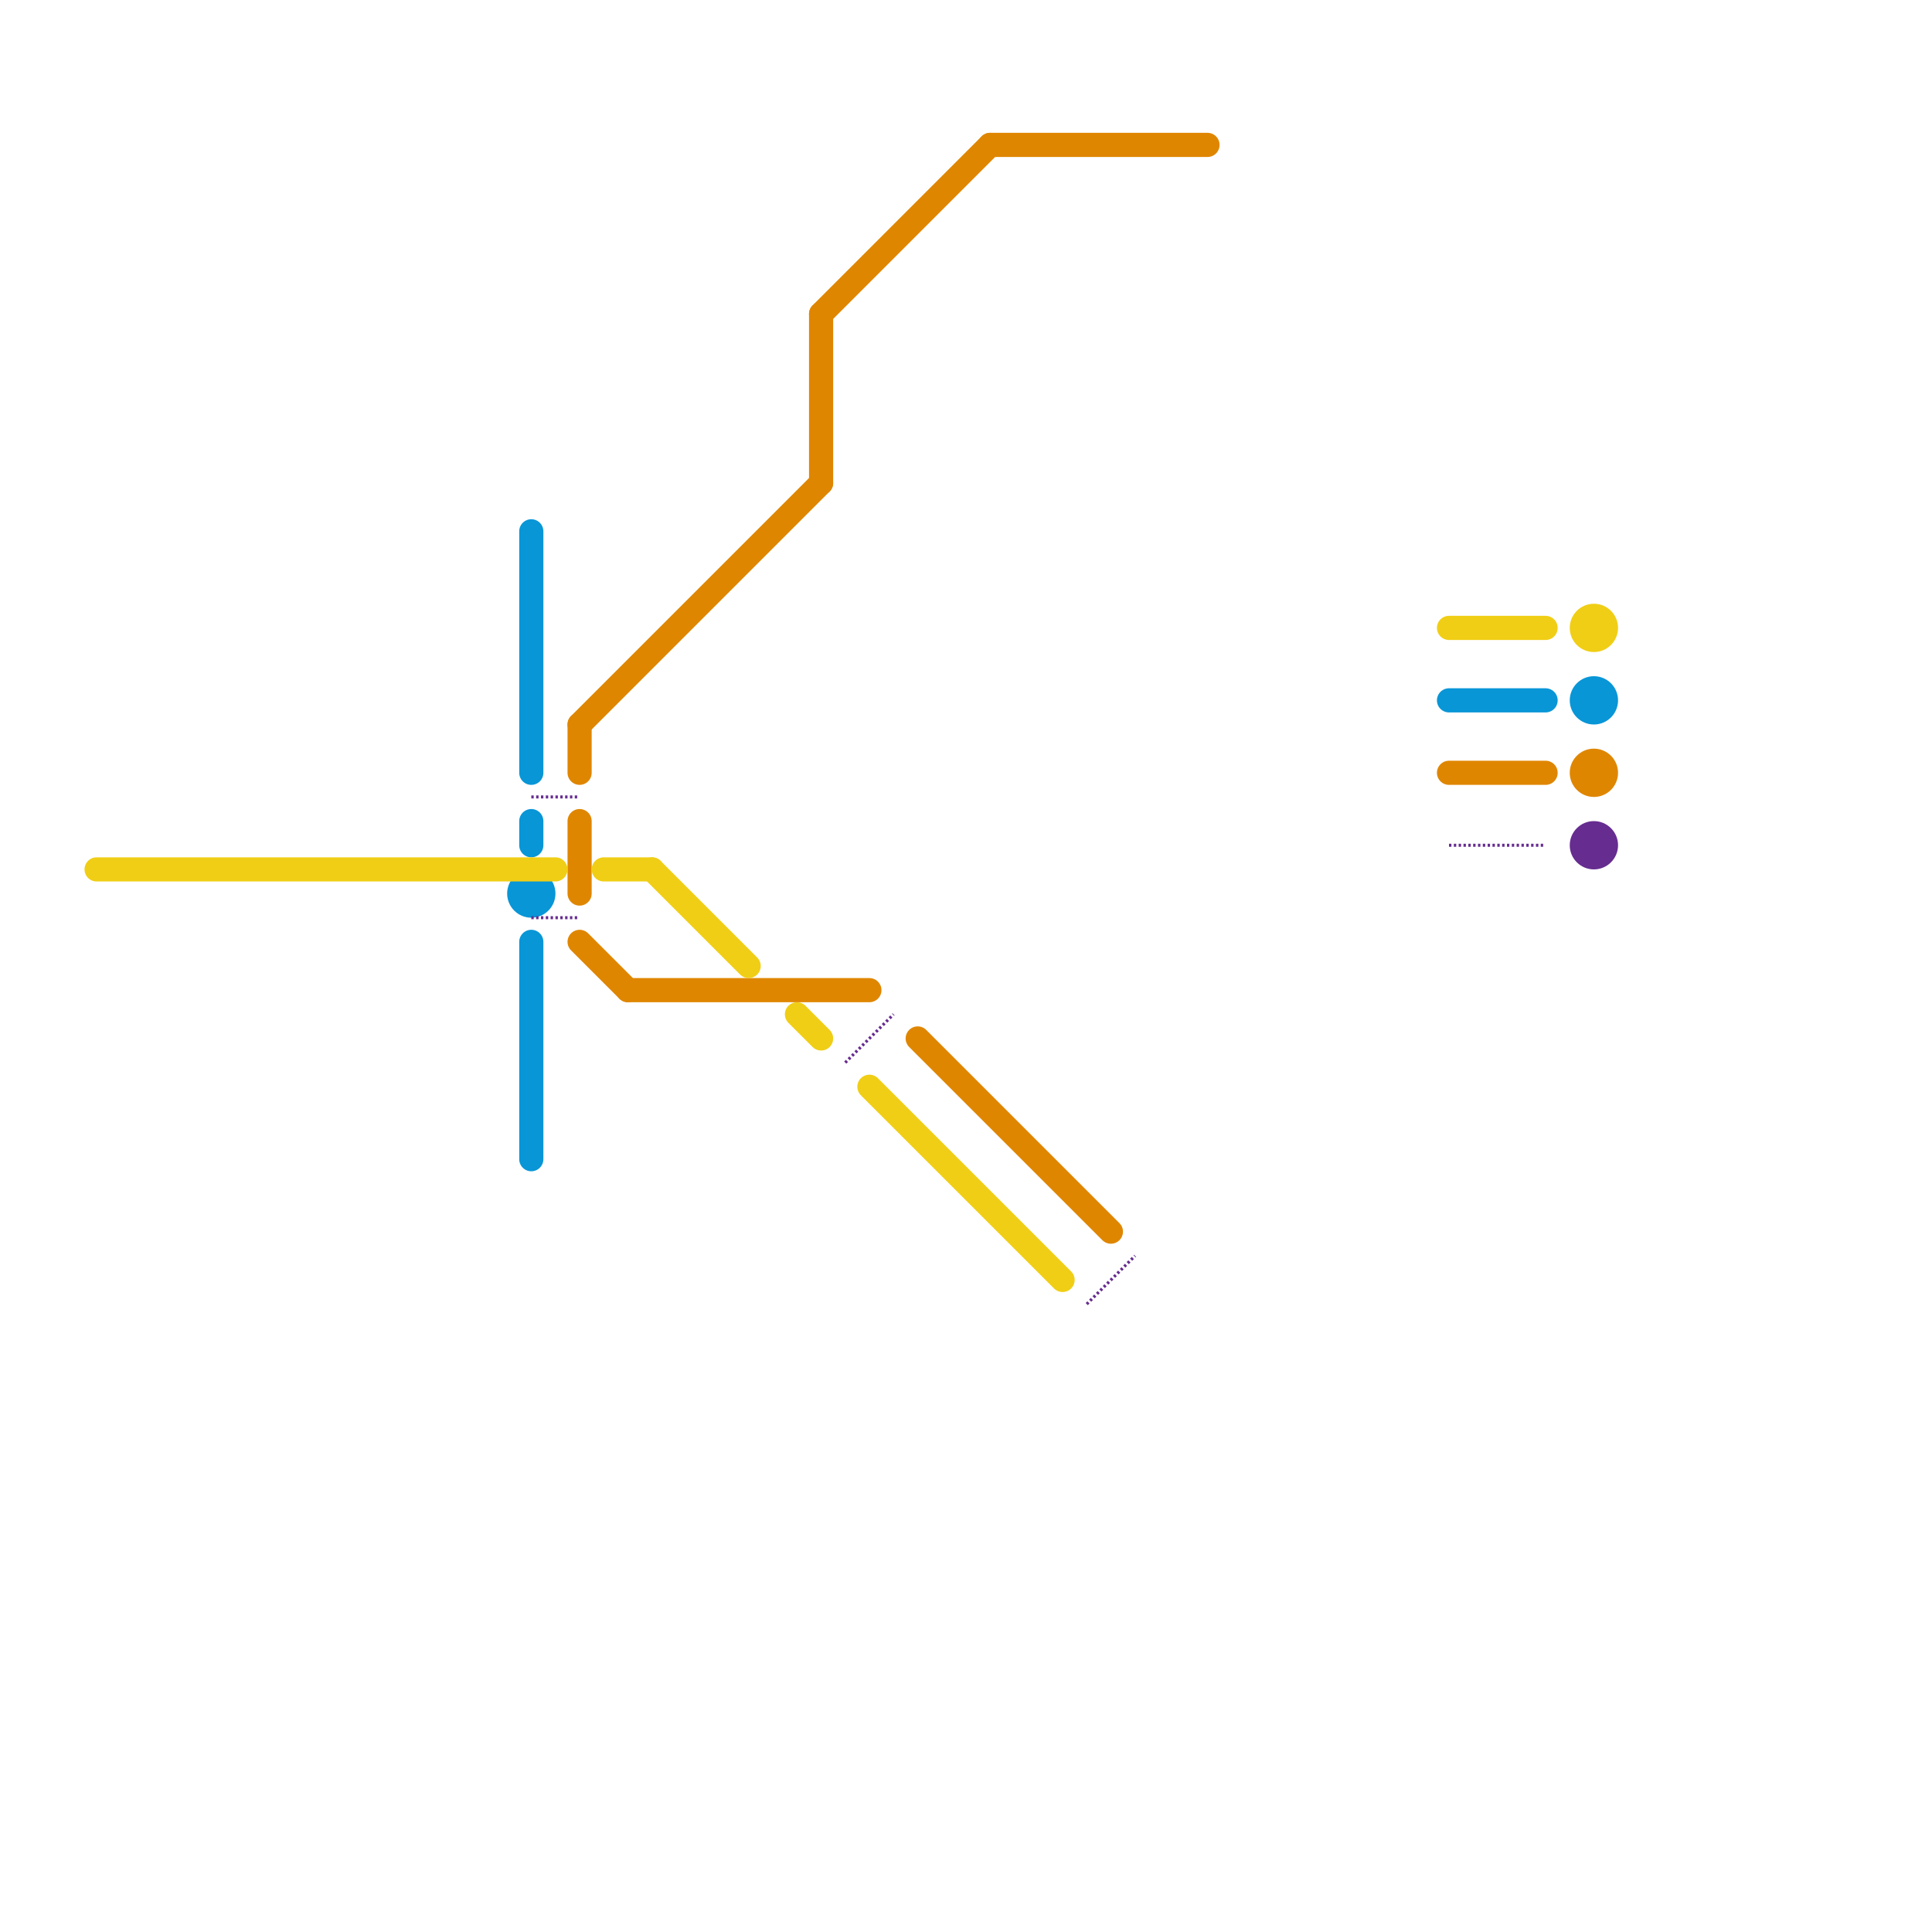 
<svg version="1.1" xmlns="http://www.w3.org/2000/svg" viewBox="0 0 80 80">
<style>text { font: 1px Helvetica; font-weight: 600; white-space: pre; dominant-baseline: central; } line { stroke-width: 1; fill: none; stroke-linecap: round; stroke-linejoin: round; } .c0 { stroke: #df8600 } .c1 { stroke: #0896d7 } .c2 { stroke: #f0ce15 } .c3 { stroke: #662c90 } .w1 { stroke-width: 1; }.w5 { stroke-width: .125; }.l5 { stroke-dasharray: .1 .1; stroke-linecap: butt; }</style><defs><g id="wm-xf"><circle r="1.2" fill="#000"/><circle r="0.9" fill="#fff"/><circle r="0.6" fill="#000"/><circle r="0.3" fill="#fff"/></g><g id="wm"><circle r="0.6" fill="#000"/><circle r="0.3" fill="#fff"/></g></defs><line class="c0 " x1="24" y1="30" x2="34" y2="20"/><line class="c0 " x1="24" y1="39" x2="26" y2="41"/><line class="c0 " x1="24" y1="30" x2="24" y2="32"/><line class="c0 " x1="38" y1="43" x2="46" y2="51"/><line class="c0 " x1="34" y1="13" x2="34" y2="20"/><line class="c0 " x1="26" y1="41" x2="36" y2="41"/><line class="c0 " x1="60" y1="32" x2="64" y2="32"/><line class="c0 " x1="34" y1="13" x2="41" y2="6"/><line class="c0 " x1="41" y1="6" x2="50" y2="6"/><line class="c0 " x1="24" y1="34" x2="24" y2="37"/><circle cx="66" cy="32" r="1" fill="#df8600" /><line class="c1 " x1="22" y1="22" x2="22" y2="32"/><line class="c1 " x1="22" y1="39" x2="22" y2="48"/><line class="c1 " x1="22" y1="34" x2="22" y2="35"/><line class="c1 " x1="60" y1="29" x2="64" y2="29"/><circle cx="66" cy="29" r="1" fill="#0896d7" /><circle cx="22" cy="37" r="1" fill="#0896d7" /><line class="c2 " x1="33" y1="42" x2="34" y2="43"/><line class="c2 " x1="4" y1="36" x2="23" y2="36"/><line class="c2 " x1="36" y1="45" x2="44" y2="53"/><line class="c2 " x1="27" y1="36" x2="31" y2="40"/><line class="c2 " x1="25" y1="36" x2="27" y2="36"/><line class="c2 " x1="60" y1="26" x2="64" y2="26"/><circle cx="66" cy="26" r="1" fill="#f0ce15" /><line class="c3 w5 l5" x1="22" y1="38" x2="24" y2="38"/><line class="c3 w5 l5" x1="22" y1="33" x2="24" y2="33"/><line class="c3 w5 l5" x1="60" y1="35" x2="64" y2="35"/><line class="c3 w5 l5" x1="35" y1="44" x2="37" y2="42"/><line class="c3 w5 l5" x1="45" y1="54" x2="47" y2="52"/><circle cx="66" cy="35" r="1" fill="#662c90" />
</svg>
